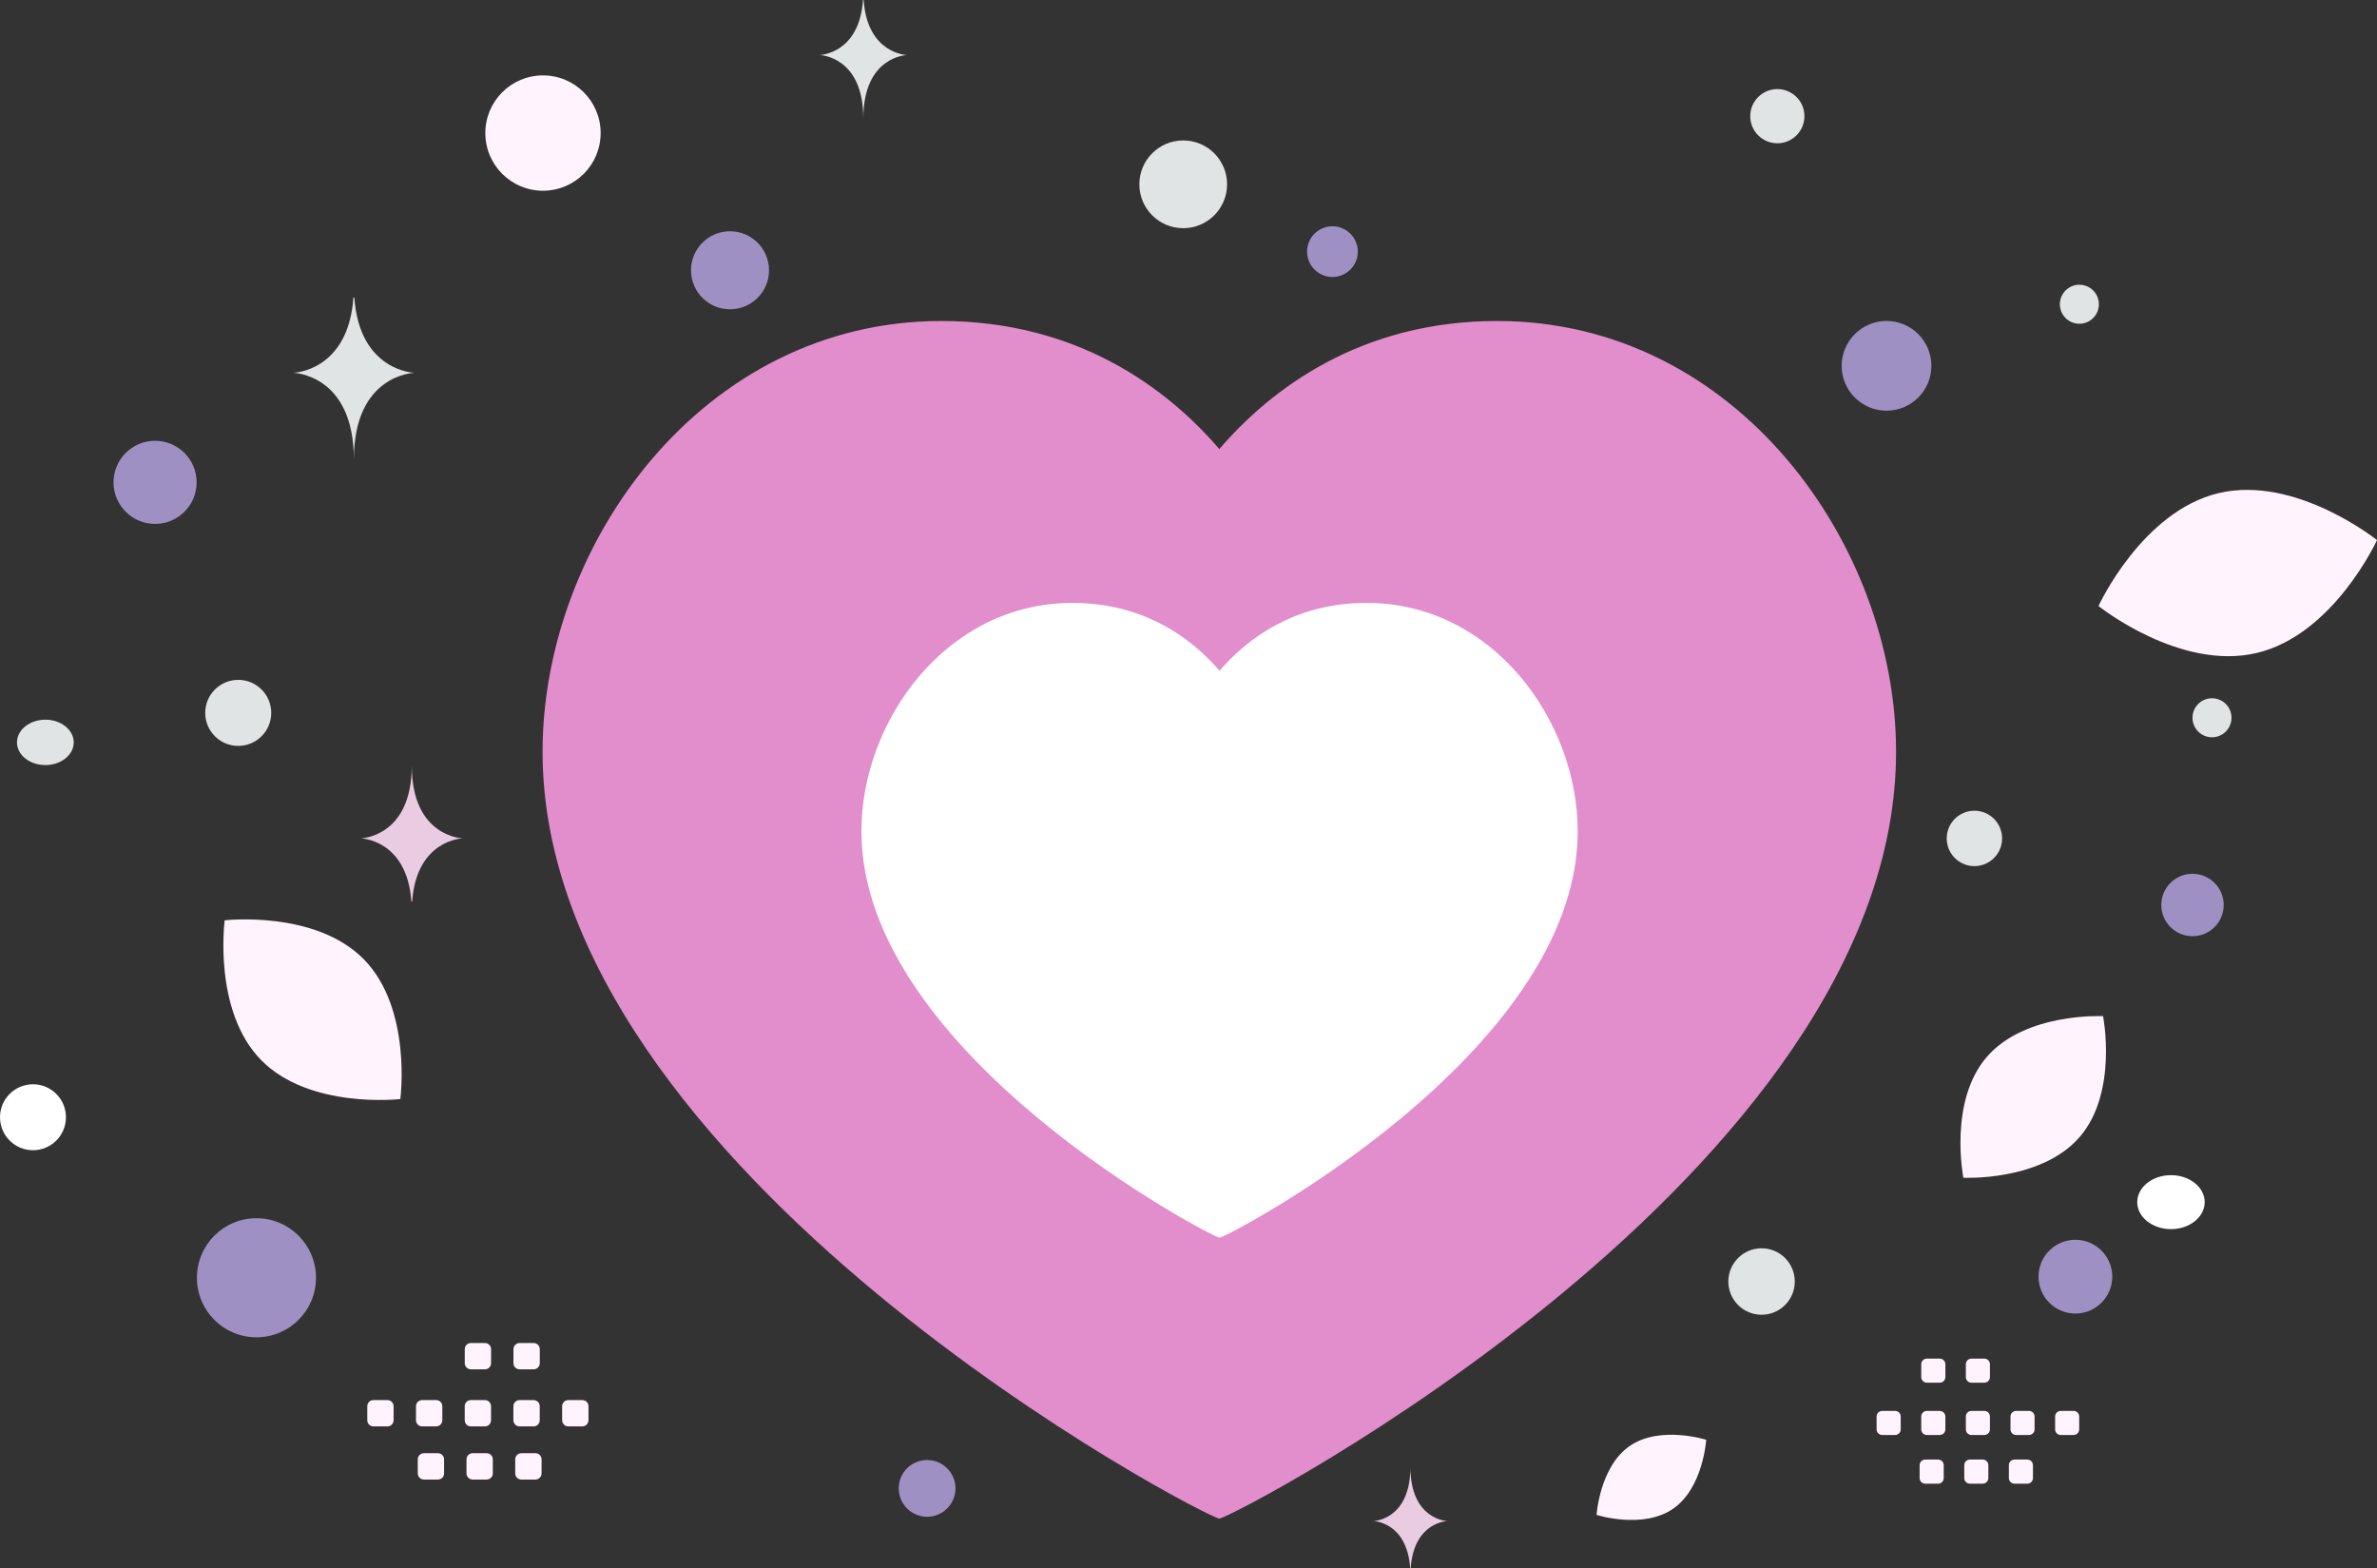 <svg xmlns="http://www.w3.org/2000/svg" id="Camada_2" data-name="Camada 2" viewBox="0 0 670.3 442.17"><rect x="0" y="0" width="670.3" height="442.17" fill="#333333" stroke="none"/><defs><style>      .cls-1, .cls-2 {        fill: #fff;      }      .cls-3, .cls-4 {        fill: #fff3fd;      }      .cls-5 {        fill: #eacce2;      }      .cls-6 {        fill: #9e90c3;      }      .cls-7 {        fill: #e1e4e5;      }      .cls-8 {        fill: #e28dcc;      }      .cls-8, .cls-4, .cls-2 {        fill-rule: evenodd;      }    </style></defs><g id="Camada_1-2" data-name="Camada 1"><g><path class="cls-8" d="M422.21,90.51c67.32,0,112.47,62.89,112.47,121.46,0,118.88-187.42,216.22-190.84,216.22s-190.84-97.33-190.84-216.22c0-58.57,45.14-121.46,112.47-121.46,38.49,0,63.76,19.1,78.37,36.11,14.61-17.01,39.89-36.11,78.37-36.11h0Z"></path><path class="cls-2" d="M385.39,170c35.63,0,59.52,33.34,59.52,64.38,0,63.02-99.19,114.62-101,114.62s-101-51.6-101-114.62c0-31.05,23.89-64.38,59.52-64.38,20.37,0,33.74,10.12,41.48,19.14,7.73-9.02,21.11-19.14,41.48-19.14Z"></path><path class="cls-4" d="M105.3,394.78h3.96c.95,0,1.73,.77,1.73,1.73v3.96c0,.95-.77,1.73-1.73,1.73h-3.96c-.95,0-1.73-.78-1.73-1.73v-3.96c0-.95,.77-1.73,1.72-1.73h0Zm13.74,0h3.96c.95,0,1.73,.78,1.73,1.73v3.96c0,.95-.77,1.73-1.73,1.73h-3.96c-.95,0-1.73-.78-1.73-1.73v-3.96c0-.95,.78-1.73,1.73-1.73Zm13.74,0h3.96c.95,0,1.73,.78,1.73,1.73v3.96c0,.96-.78,1.73-1.73,1.73h-3.96c-.95,0-1.73-.78-1.73-1.73v-3.96c0-.95,.77-1.73,1.72-1.73h0Zm13.73,0h3.96c.95,0,1.73,.78,1.73,1.73v3.96c0,.95-.77,1.73-1.73,1.73h-3.96c-.96,0-1.74-.78-1.74-1.73v-3.96c0-.95,.78-1.72,1.74-1.73h0Zm13.74,0h3.96c.96,0,1.74,.78,1.74,1.73v3.96c0,.96-.78,1.73-1.74,1.73h-3.96c-.95,0-1.73-.78-1.73-1.73v-3.96c0-.95,.78-1.73,1.73-1.73Zm-40.71,14.98h3.96c.95,0,1.73,.78,1.73,1.73v3.97c0,.95-.78,1.73-1.73,1.73h-3.96c-.96,0-1.73-.78-1.73-1.73v-3.96c0-.95,.76-1.73,1.72-1.74,0,0,0,0,.01,0Zm13.74,0h3.96c.95,0,1.73,.78,1.73,1.73v3.97c0,.95-.78,1.73-1.73,1.73h-3.96c-.95,0-1.73-.78-1.73-1.73v-3.96c0-.95,.76-1.73,1.72-1.74,0,0,0,0,.01,0Zm13.74,0h3.96c.96,0,1.74,.78,1.74,1.73v3.97c0,.95-.78,1.73-1.74,1.73h-3.96c-.95,0-1.73-.78-1.73-1.73v-3.96c0-.96,.78-1.74,1.73-1.74Zm-14.23-31.07h3.96c.95,0,1.73,.78,1.73,1.73v3.96c0,.96-.78,1.73-1.73,1.73h-3.96c-.95,0-1.73-.78-1.73-1.73v-3.96c0-.95,.77-1.73,1.72-1.73h0Zm13.74,0h3.96c.95,0,1.73,.78,1.73,1.73v3.96c0,.96-.78,1.73-1.73,1.73h-3.96c-.96,0-1.74-.78-1.74-1.73v-3.96c0-.95,.79-1.73,1.74-1.73h0Zm438.21,19.14h-3.63c-.88,0-1.58,.71-1.58,1.58v3.63c0,.88,.71,1.58,1.58,1.58h3.63c.87,0,1.58-.71,1.58-1.58v-3.63c0-.87-.7-1.58-1.58-1.58h0Zm-12.58,0h-3.63c-.87,0-1.58,.71-1.58,1.58v3.63c0,.88,.71,1.58,1.58,1.58h3.63c.87,0,1.58-.71,1.58-1.58v-3.63c0-.87-.71-1.58-1.58-1.58Zm-12.59,0h-3.63c-.87,0-1.58,.71-1.58,1.58v3.63c0,.88,.71,1.58,1.58,1.58h3.63c.87,0,1.58-.71,1.58-1.58v-3.63c0-.87-.7-1.58-1.58-1.58h0Zm-12.58,0h-3.63c-.87,0-1.58,.71-1.58,1.58v3.63c0,.88,.71,1.58,1.58,1.58h3.63c.88,0,1.59-.71,1.59-1.58v-3.63c0-.87-.72-1.58-1.59-1.58Zm-12.58,0h-3.63c-.88,0-1.59,.71-1.59,1.58v3.63c0,.88,.71,1.58,1.59,1.58h3.63c.87,0,1.58-.71,1.58-1.58v-3.63c0-.87-.71-1.58-1.58-1.58Zm37.29,13.72h-3.63c-.87,0-1.58,.71-1.58,1.58v3.64c0,.87,.71,1.58,1.58,1.58h3.63c.88,0,1.58-.71,1.58-1.58v-3.63c0-.87-.7-1.59-1.57-1.59,0,0,0,0-.01,0Zm-12.58,0h-3.63c-.87,0-1.58,.71-1.58,1.58v3.64c0,.87,.71,1.58,1.58,1.58h3.63c.87,0,1.58-.71,1.58-1.58v-3.63c0-.87-.7-1.59-1.57-1.59,0,0,0,0-.01,0Zm-12.58,0h-3.63c-.88,0-1.59,.71-1.59,1.58v3.64c0,.87,.71,1.58,1.59,1.58h3.63c.87,0,1.58-.71,1.58-1.58v-3.63c0-.88-.71-1.59-1.58-1.59Zm13.03-28.46h-3.63c-.87,0-1.58,.71-1.58,1.58v3.63c0,.88,.71,1.58,1.58,1.58h3.63c.87,0,1.58-.71,1.58-1.58v-3.63c0-.87-.7-1.58-1.58-1.58h0Zm-12.58,0h-3.63c-.87,0-1.58,.71-1.58,1.58v3.63c0,.88,.71,1.58,1.58,1.58h3.63c.88,0,1.59-.71,1.59-1.58v-3.63c0-.87-.72-1.58-1.59-1.58Z"></path><path class="cls-3" d="M586.44,320.61c-10.87,12.58-32.78,11.48-32.78,11.48,0,0-4.27-21.51,6.62-34.08,10.87-12.58,32.77-11.49,32.77-11.49,0,0,4.27,21.51-6.6,34.09h0Z"></path><path class="cls-3" d="M471.76,425.45c8.54-5.85,9.38-19.47,9.38-19.47,0,0-13-4.14-21.53,1.72-8.54,5.85-9.38,19.46-9.38,19.46,0,0,13,4.14,21.53-1.71h0Z"></path><path class="cls-3" d="M73.65,298.92c13.67,13.92,39.24,10.98,39.24,10.98,0,0,3.38-25.5-10.3-39.41-13.67-13.92-39.23-10.99-39.23-10.99,0,0-3.38,25.5,10.29,39.42h0Z"></path><circle class="cls-6" cx="205.86" cy="76.21" r="11"></circle><circle class="cls-6" cx="531.99" cy="103.15" r="12.65"></circle><circle class="cls-6" cx="375.74" cy="70.95" r="7.15"></circle><circle class="cls-7" cx="623.77" cy="202.39" r="5.5"></circle><circle class="cls-7" cx="67.18" cy="201.01" r="9.31"></circle><circle class="cls-7" cx="586.37" cy="85.79" r="5.5"></circle><circle class="cls-1" cx="9.3" cy="315.03" r="9.3"></circle><circle class="cls-7" cx="333.66" cy="51.97" r="12.37"></circle><ellipse class="cls-1" cx="612.2" cy="338.97" rx="9.51" ry="7.61"></ellipse><circle class="cls-7" cx="501.2" cy="32.76" r="7.64"></circle><path class="cls-7" d="M99.67,83.91h.25c1.47,20.88,17,21.21,17,21.21,0,0-17.13,.33-17.13,24.46,0-24.13-17.13-24.46-17.13-24.46,0,0,15.52-.32,17-21.21h0ZM243.36,0h.18c1.06,15.28,12.26,15.52,12.26,15.52,0,0-12.35,.25-12.35,17.9,0-17.66-12.35-17.9-12.35-17.9,0,0,11.2-.24,12.26-15.52Z"></path><path class="cls-3" d="M625.68,139.04c21.68-5.14,44.62,13.25,44.62,13.25,0,0-12.24,26.71-33.93,31.83-21.68,5.14-44.61-13.24-44.61-13.24,0,0,12.24-26.71,33.92-31.85Z"></path><circle class="cls-6" cx="43.73" cy="136.01" r="11.72"></circle><circle class="cls-6" cx="618.27" cy="255.18" r="8.8"></circle><circle class="cls-6" cx="72.32" cy="360.29" r="16.79"></circle><circle class="cls-7" cx="496.75" cy="361.35" r="9.37"></circle><circle class="cls-6" cx="261.44" cy="419.68" r="8"></circle><circle class="cls-7" cx="556.77" cy="236.41" r="7.81"></circle><circle class="cls-6" cx="585.25" cy="359.98" r="10.4"></circle><ellipse class="cls-7" cx="12.79" cy="209.33" rx="8" ry="6.4"></ellipse><circle class="cls-3" cx="153.12" cy="37.52" r="16.26"></circle><path class="cls-5" d="M116.22,254.21h-.21c-1.24-17.55-14.29-17.82-14.29-17.82,0,0,14.4-.28,14.4-20.56,0,20.28,14.4,20.56,14.4,20.56,0,0-13.05,.27-14.29,17.82h0Zm281.59,187.96h-.15c-.9-13.08-10.38-13.28-10.38-13.28,0,0,10.45-.21,10.45-15.32,0,15.11,10.45,15.32,10.45,15.32,0,0-9.47,.2-10.37,13.28Z"></path></g></g></svg>